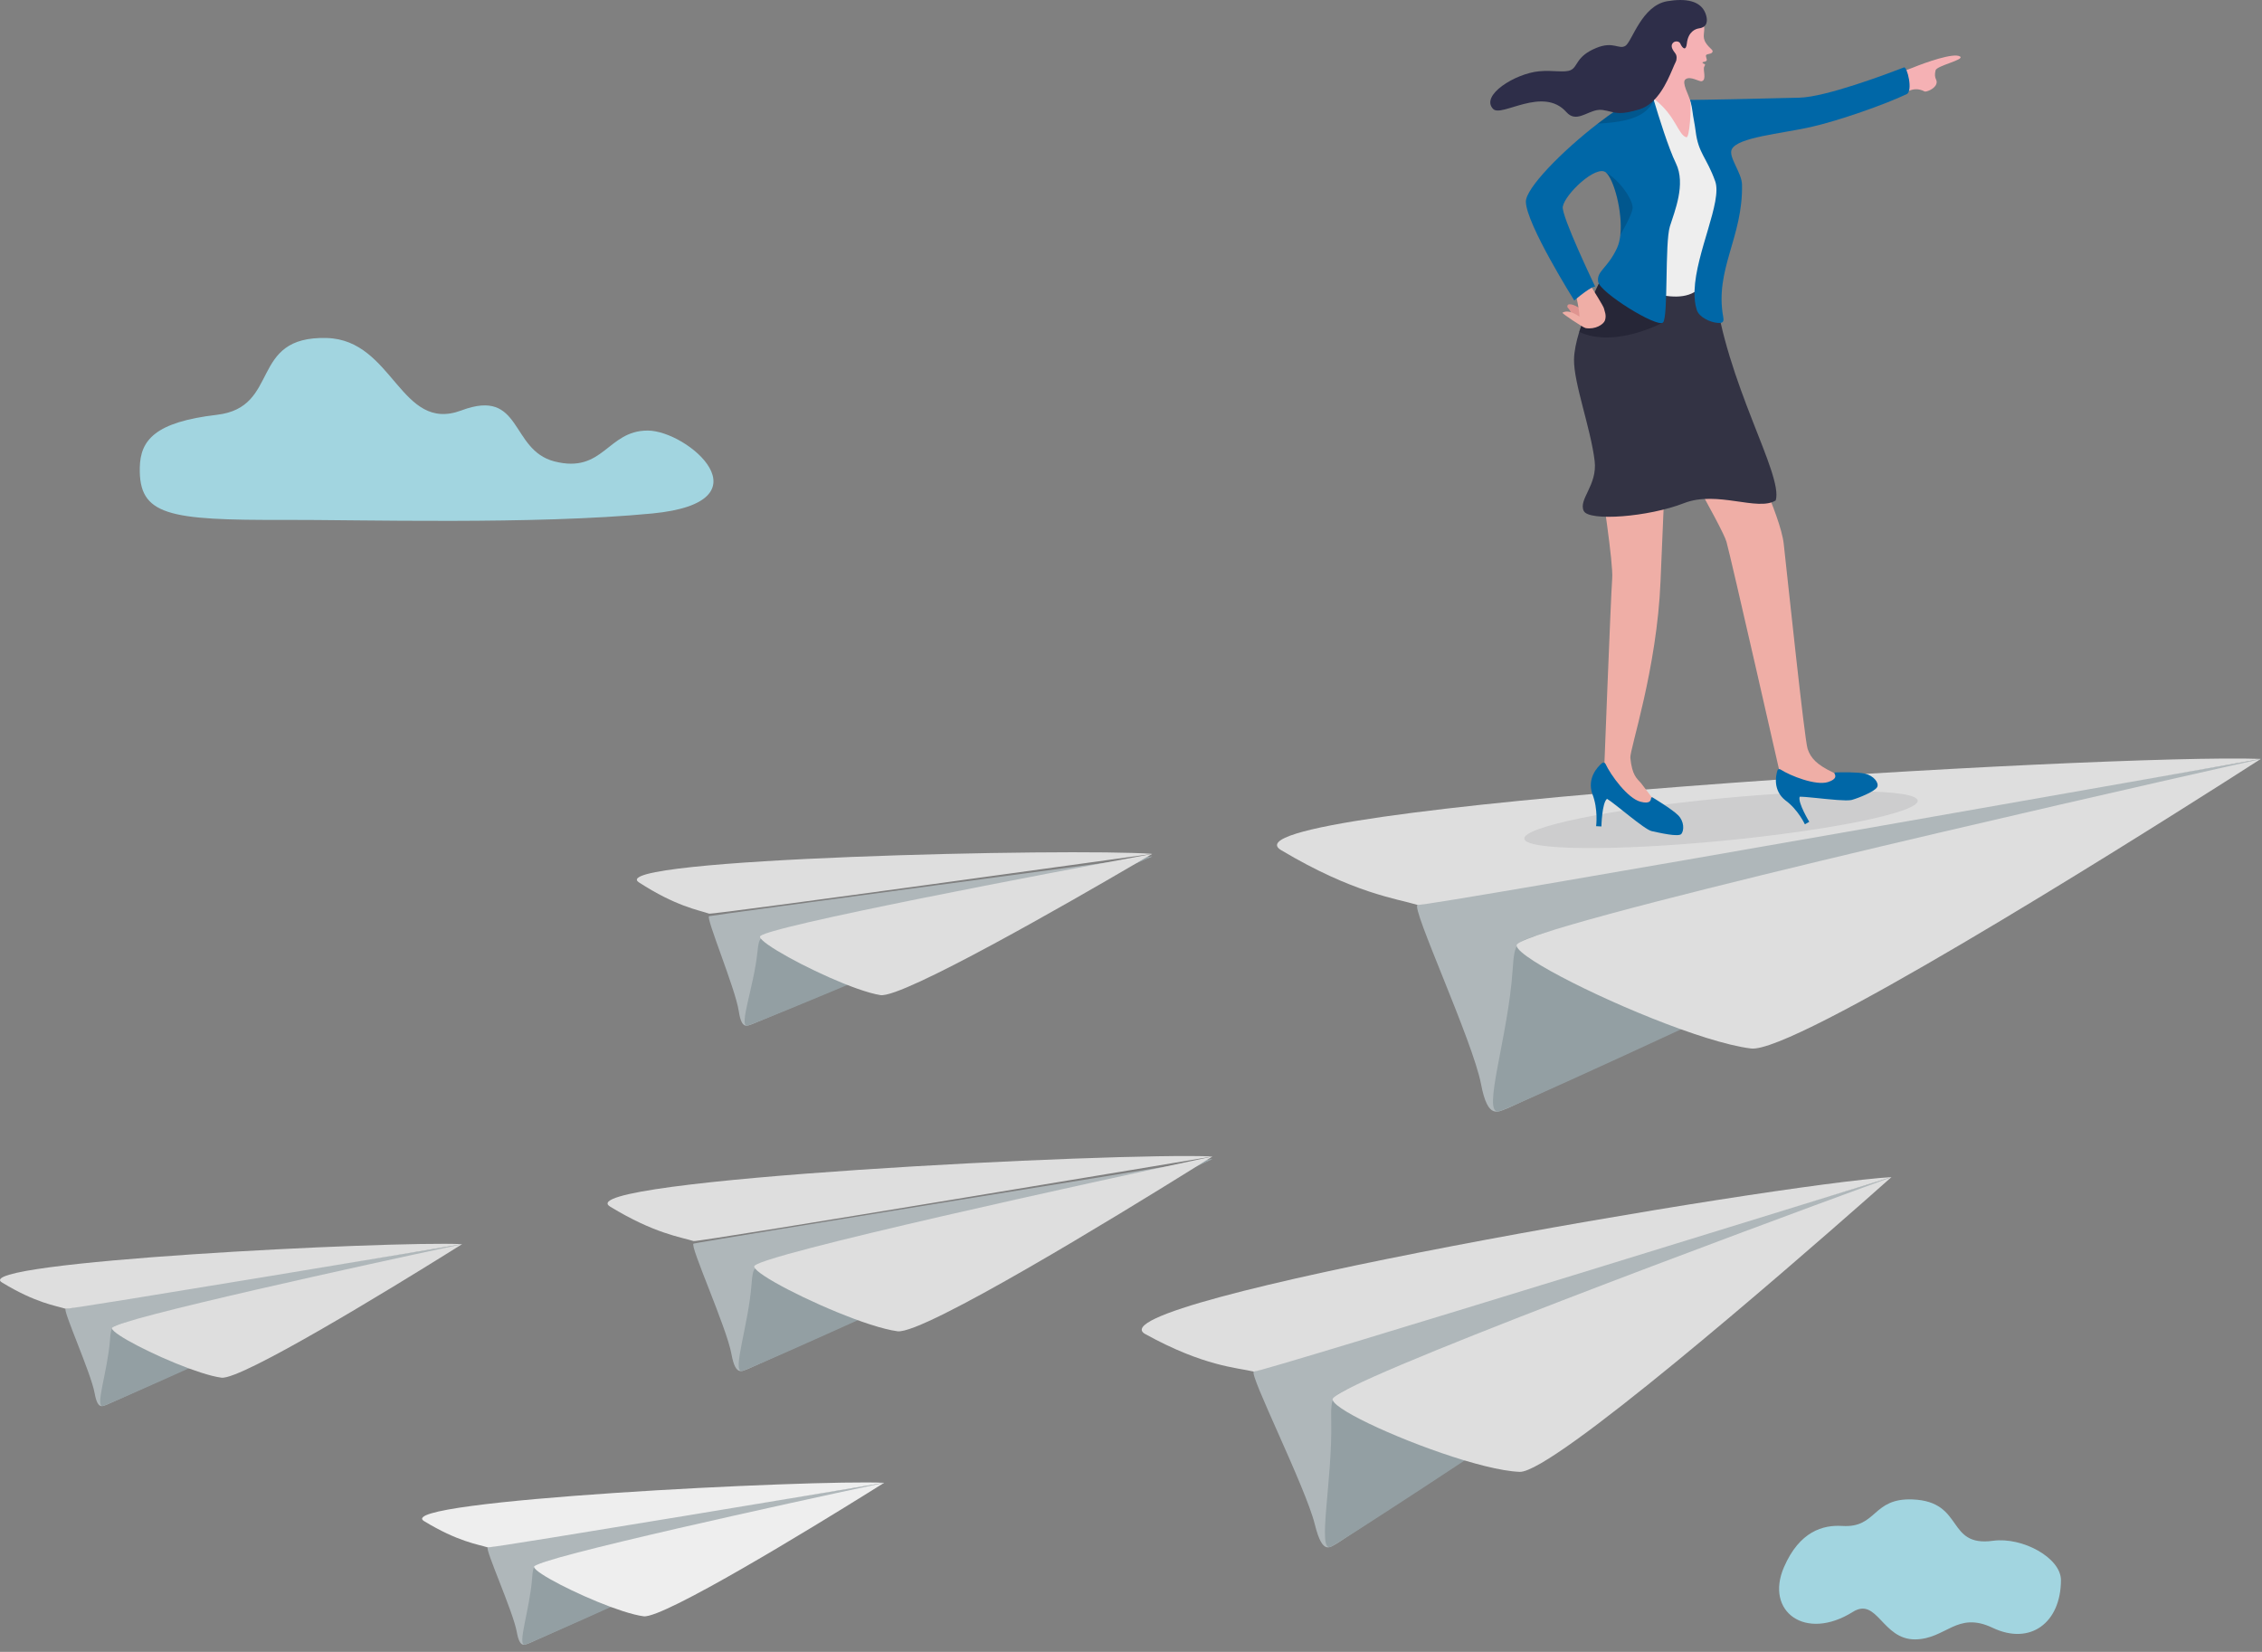 <svg width="178" height="130" viewBox="0 0 178 130" fill="none" xmlns="http://www.w3.org/2000/svg">
<rect x="0" y="0" width="178" height="130" fill="#808080" stroke="none"/>
<g clip-path="url(#clip0_110_2167)">
<path d="M50.957 33.884C54.128 33.884 60.645 39.509 51.332 40.41C42.019 41.31 28.07 40.895 22.425 40.915C13.211 40.946 10.925 40.569 11 36.804C11.042 34.625 12.218 33.213 17.075 32.644C22.127 32.05 19.547 26.429 25.715 26.601C30.967 26.747 31.504 34.102 36.31 32.299C41.117 30.496 40.11 35.409 43.626 36.312C47.49 37.302 47.786 33.886 50.957 33.886V33.884Z" fill="#A2D5E0"/>
<path fill-rule="evenodd" clip-rule="evenodd" d="M162.179 124.363C162.168 127.711 159.765 129.516 156.801 128.106C153.987 126.767 153.142 128.996 150.706 129.018C148.108 129.04 147.727 125.648 145.796 126.859C142.068 129.194 138.87 126.824 140.384 123.333C141.609 120.508 143.458 119.996 144.975 120.091C147.724 120.263 147.314 117.871 150.518 118.005C154.607 118.178 153.116 121.766 156.834 121.258C159.14 120.945 162.184 122.596 162.179 124.363Z" fill="#A2D5E0"/>
<path d="M118.706 87.192C117.908 87.468 117.095 88.219 116.544 85.317C115.899 81.92 110.991 71.363 111.552 71.215C112.814 70.882 177.91 59.724 177.91 59.724L118.706 87.19V87.192Z" fill="#AFB7BA"/>
<path d="M121.355 73.472C119.331 74.174 119.188 73.967 119.029 76.355C118.687 81.541 116.608 87.647 117.91 87.471C119.212 87.294 177.912 59.726 177.912 59.726C177.912 59.726 122.247 73.164 121.355 73.472Z" fill="#939FA3"/>
<path d="M177.908 59.726C177.861 59.757 176.804 60.437 175.061 61.547C166.456 67.02 141.115 82.92 137.792 82.516C136.849 82.401 135.642 82.103 134.296 81.684C133.654 81.483 132.978 81.256 132.288 81.009C132.241 80.991 132.193 80.976 132.146 80.958C126.462 78.904 119.658 75.492 119.353 74.468C119.344 74.439 119.342 74.415 119.342 74.391C119.347 74.32 119.466 74.225 119.693 74.11C119.693 74.11 119.693 74.11 119.695 74.11C119.965 73.974 120.379 73.81 120.929 73.618C120.929 73.618 120.933 73.618 120.936 73.616C121.064 73.572 121.2 73.525 121.342 73.479C121.351 73.477 121.362 73.472 121.373 73.47C131.542 70.105 176.495 60.048 177.877 59.739C177.881 59.739 177.888 59.737 177.892 59.735C177.899 59.735 177.903 59.733 177.905 59.733L177.908 59.726Z" fill="#DEDEDE"/>
<path d="M177.912 59.726C165.891 59.287 95.115 63.509 100.816 66.907C106.516 70.306 109.866 70.71 111.554 71.217C112.106 71.383 177.912 59.726 177.912 59.726Z" fill="#DEDEDE"/>
<path d="M105.251 121.443C104.658 121.75 104.084 122.471 103.464 119.962C102.736 117.025 98.247 108.118 98.666 107.941C99.613 107.549 148.843 92.635 148.843 92.635L105.251 121.441V121.443Z" fill="#AFB7BA"/>
<path d="M106.346 109.16C104.839 109.934 104.715 109.764 104.757 111.878C104.85 116.469 103.669 122.006 104.658 121.75C105.646 121.494 148.843 92.637 148.843 92.637C148.843 92.637 107.01 108.82 106.346 109.162V109.16Z" fill="#939FA3"/>
<path d="M148.841 92.637C148.808 92.668 148.042 93.35 146.78 94.462C140.546 99.953 122.169 115.93 119.589 115.833C118.859 115.807 117.91 115.639 116.848 115.376C116.341 115.25 115.807 115.103 115.259 114.939C115.222 114.928 115.184 114.917 115.147 114.906C110.641 113.542 105.183 111.073 104.878 110.195C104.87 110.17 104.865 110.148 104.865 110.126C104.865 110.062 104.949 109.969 105.117 109.85C105.117 109.85 105.117 109.85 105.119 109.85C105.315 109.709 105.624 109.532 106.033 109.321C106.033 109.321 106.035 109.321 106.037 109.318C106.132 109.27 106.233 109.219 106.339 109.166C106.346 109.164 106.355 109.16 106.361 109.155C113.942 105.397 147.78 93.028 148.817 92.648C148.821 92.648 148.823 92.646 148.828 92.644C148.832 92.644 148.837 92.641 148.839 92.639L148.841 92.637Z" fill="#DEDEDE"/>
<path d="M148.843 92.637C139.581 93.191 85.513 102.446 90.124 104.991C94.734 107.535 97.333 107.628 98.666 107.944C99.101 108.045 148.843 92.637 148.843 92.637Z" fill="#DEDEDE"/>
<path d="M59.225 80.587C58.804 80.715 58.364 81.093 58.133 79.566C57.861 77.78 55.504 72.171 55.802 72.104C56.467 71.954 90.675 67.399 90.675 67.399L59.225 80.585V80.587Z" fill="#AFB7BA"/>
<path d="M60.874 73.475C59.803 73.801 59.733 73.691 59.603 74.933C59.322 77.635 58.117 80.784 58.801 80.715C59.486 80.649 90.673 67.399 90.673 67.399C90.673 67.399 61.344 73.329 60.871 73.472L60.874 73.475Z" fill="#939FA3"/>
<path d="M90.673 67.198C90.649 67.214 90.084 67.547 89.15 68.092C84.551 70.782 71.008 78.59 69.28 78.314C68.79 78.235 68.165 78.056 67.47 77.811C67.139 77.694 66.791 77.562 66.435 77.418C66.411 77.41 66.387 77.398 66.362 77.39C63.434 76.207 59.947 74.291 59.808 73.751C59.804 73.735 59.804 73.722 59.804 73.711C59.808 73.673 59.872 73.627 59.993 73.572C60.137 73.506 60.358 73.428 60.647 73.34C60.647 73.34 60.649 73.34 60.651 73.34C60.72 73.32 60.79 73.298 60.865 73.276C60.87 73.276 60.876 73.274 60.881 73.272C66.257 71.714 89.925 67.34 90.653 67.205C90.655 67.205 90.658 67.205 90.66 67.205C90.664 67.205 90.666 67.205 90.666 67.205L90.673 67.198Z" fill="#DEDEDE"/>
<path d="M90.675 67.198C84.408 66.735 47.368 67.558 50.279 69.443C53.19 71.328 54.931 71.606 55.803 71.903C56.087 72.001 90.675 67.198 90.675 67.198Z" fill="#DEDEDE"/>
<path d="M58.877 107.729C58.385 107.895 57.882 108.35 57.559 106.564C57.184 104.474 54.231 97.96 54.578 97.871C55.355 97.675 95.409 91.213 95.409 91.213L58.877 107.729Z" fill="#AFB7BA"/>
<path d="M60.585 99.317C59.338 99.736 59.25 99.606 59.139 101.074C58.899 104.258 57.584 107.996 58.385 107.895C59.186 107.793 95.409 91.216 95.409 91.216C95.409 91.216 61.134 99.134 60.585 99.317Z" fill="#939FA3"/>
<path d="M95.409 91.013C95.38 91.03 94.727 91.443 93.65 92.114C88.332 95.424 72.67 105.039 70.63 104.77C70.052 104.693 69.313 104.503 68.49 104.238C68.097 104.112 67.684 103.967 67.261 103.81C67.232 103.799 67.203 103.788 67.175 103.777C63.697 102.482 59.537 100.343 59.356 99.712C59.351 99.694 59.349 99.679 59.349 99.663C59.351 99.619 59.426 99.562 59.568 99.493C59.733 99.412 59.991 99.312 60.327 99.2C60.327 99.2 60.329 99.2 60.331 99.2C60.411 99.174 60.495 99.147 60.583 99.118C60.589 99.118 60.596 99.114 60.6 99.112C66.868 97.106 94.542 91.198 95.391 91.017C95.394 91.017 95.398 91.017 95.4 91.017C95.405 91.017 95.407 91.017 95.409 91.017V91.013Z" fill="#DEDEDE"/>
<path d="M95.411 91.013C88.031 90.671 44.528 92.838 48.01 94.959C51.492 97.079 53.545 97.349 54.58 97.671C54.917 97.777 95.411 91.013 95.411 91.013Z" fill="#DEDEDE"/>
<path d="M41.67 129.308C41.294 129.434 40.908 129.783 40.663 128.419C40.376 126.823 38.121 121.847 38.386 121.778C38.98 121.628 69.573 116.694 69.573 116.694L41.67 129.308Z" fill="#AFB7BA"/>
<path d="M42.974 122.882C42.021 123.202 41.955 123.102 41.871 124.223C41.687 126.655 40.681 129.511 41.295 129.434C41.906 129.357 69.575 116.694 69.575 116.694C69.575 116.694 43.395 122.74 42.976 122.882H42.974Z" fill="#939FA3"/>
<path d="M69.573 116.694C69.551 116.707 69.052 117.023 68.229 117.535C64.166 120.064 52.203 127.406 50.645 127.201C50.204 127.143 49.639 126.997 49.01 126.794C48.71 126.697 48.394 126.587 48.07 126.468C48.048 126.459 48.026 126.452 48.004 126.444C45.346 125.453 42.169 123.822 42.032 123.339C42.027 123.325 42.027 123.314 42.027 123.301C42.027 123.268 42.087 123.224 42.193 123.171C42.319 123.109 42.515 123.032 42.773 122.946C42.773 122.946 42.773 122.946 42.776 122.946C42.835 122.926 42.899 122.904 42.968 122.884C42.972 122.884 42.976 122.882 42.981 122.88C47.767 121.348 68.907 116.835 69.556 116.698C69.558 116.698 69.56 116.698 69.562 116.698C69.564 116.698 69.567 116.698 69.569 116.698L69.573 116.694Z" fill="#EEEEEE"/>
<path d="M69.573 116.694C63.935 116.433 30.708 118.086 33.367 119.708C36.027 121.328 37.596 121.533 38.386 121.781C38.644 121.86 69.573 116.696 69.573 116.696V116.694Z" fill="#EEEEEE"/>
<path d="M8.452 110.528C8.077 110.654 7.691 111.002 7.446 109.638C7.159 108.043 4.904 103.066 5.169 102.998C5.762 102.848 36.356 97.913 36.356 97.913L8.452 110.528Z" fill="#AFB7BA"/>
<path d="M9.759 104.104C8.806 104.424 8.74 104.324 8.656 105.445C8.473 107.877 7.466 110.733 8.08 110.656C8.691 110.579 36.361 97.916 36.361 97.916C36.361 97.916 10.181 103.962 9.761 104.104H9.759Z" fill="#939FA3"/>
<path d="M36.356 97.916C36.334 97.929 35.835 98.245 35.012 98.757C30.949 101.286 18.986 108.628 17.428 108.422C16.986 108.365 16.422 108.219 15.793 108.016C15.492 107.919 15.177 107.809 14.852 107.69C14.83 107.681 14.808 107.674 14.786 107.666C12.129 106.675 8.951 105.044 8.814 104.56C8.81 104.547 8.81 104.536 8.81 104.523C8.81 104.49 8.87 104.446 8.976 104.393C9.101 104.331 9.298 104.254 9.556 104.168C9.556 104.168 9.556 104.168 9.558 104.168C9.618 104.148 9.682 104.126 9.75 104.106C9.755 104.106 9.759 104.104 9.763 104.101C14.55 102.57 35.69 98.057 36.338 97.92C36.34 97.92 36.343 97.92 36.345 97.92C36.347 97.92 36.349 97.92 36.352 97.92L36.356 97.916Z" fill="#DEDEDE"/>
<path d="M36.358 97.913C30.72 97.653 -2.507 99.306 0.153 100.928C2.812 102.548 4.381 102.753 5.171 103C5.429 103.08 36.358 97.915 36.358 97.915V97.913Z" fill="#DEDEDE"/>
<path opacity="0.08" d="M135.588 66.165C144.137 65.337 150.995 63.924 150.907 63.008C150.818 62.092 143.816 62.02 135.267 62.848C126.718 63.676 119.859 65.089 119.948 66.005C120.037 66.921 127.039 66.993 135.588 66.165Z" fill="#070716"/>
<path d="M149.183 7.744C149.794 7.457 150.452 6.676 151.452 7.199C151.556 7.252 152.215 7.027 152.368 6.623C152.511 6.239 152.14 6.256 152.312 5.535C152.401 5.164 154.636 4.703 154.237 4.445C153.747 4.127 151.529 4.912 150.52 5.325C149.746 5.641 148.329 6.098 148.329 6.098L149.183 7.746V7.744Z" fill="#F5B1B4"/>
<path d="M130.893 40.454C130.818 42.171 130.74 43.965 130.67 45.726C130.394 52.651 128.229 59 128.295 59.647C128.436 61.024 128.794 61.249 129.14 61.639L130.22 63.059L127.871 63.692L126.181 61.957C126.181 61.957 126.753 46.99 126.867 45.519C126.914 44.94 126.719 43.219 126.466 41.339C126.391 40.787 126.311 40.22 126.232 39.666C125.89 37.3 125.541 35.144 125.541 35.144C125.545 34.764 124.824 31.624 124.632 31.3C124.118 30.433 124.043 25.235 126.567 25.798C130.72 26.723 131.409 29.698 131.409 29.698C131.409 29.698 131.177 34.162 130.932 39.587L130.893 40.454Z" fill="#EFAEA6"/>
<path d="M126.062 60.055C125.678 60.386 124.888 61.251 125.299 62.471C125.78 63.672 125.601 65.02 125.601 65.02L126.018 65.042C126.018 65.042 126.056 63.187 126.459 62.867C127.077 63.228 129.397 65.283 129.971 65.407C130.544 65.53 132.098 65.901 132.312 65.627C132.526 65.354 132.542 64.652 132.06 64.164C131.577 63.676 130.024 62.747 130.024 62.747C130.024 62.747 129.937 62.727 129.929 62.807C129.907 62.99 129.856 63.292 129.094 63.096C128.088 62.836 126.749 61.006 126.34 60.117C126.292 60.009 126.155 59.98 126.064 60.057L126.062 60.055Z" fill="#0067A7"/>
<path d="M129.946 28.261L131.317 29.117C131.367 29.148 131.411 29.19 131.447 29.236C131.886 29.828 134.413 32.684 135.443 34.08C135.45 34.092 136.628 33.661 136.635 33.672C137.392 34.888 140.12 40.588 140.362 42.782C140.678 45.613 141.995 58.188 142.243 58.932C142.49 59.675 142.973 60.17 144.163 60.752C144.174 60.759 144.187 60.763 144.198 60.768C144.688 60.96 144.549 61.686 144.021 61.681L141.799 61.668C141.748 61.668 141.698 61.659 141.649 61.644L140.376 61.211C140.219 61.158 140.102 61.028 140.067 60.867C140.067 60.867 136.196 43.817 135.858 42.636C135.521 41.456 130.866 33.476 130.866 33.476C130.771 33.37 128.682 34.78 128.54 34.789C128.048 34.815 126.746 34.584 125.329 31.878C124.903 31.066 125.905 29.625 126.236 29.186C126.3 29.102 126.391 29.04 126.495 29.014L129.573 28.201C129.699 28.168 129.836 28.188 129.946 28.259V28.261Z" fill="#EFAEA6"/>
<path d="M141.616 62.703C142.073 62.688 143.503 62.88 144.573 62.957C145.05 62.992 145.456 63.003 145.672 62.964C145.694 62.959 145.712 62.955 145.731 62.95C146.321 62.783 147.568 62.264 147.722 61.935C147.877 61.604 147.446 61.053 146.771 60.889C146.488 60.821 146.025 60.792 145.586 60.783C145.136 60.772 144.707 60.783 144.518 60.788C144.451 60.788 144.414 60.792 144.414 60.792C144.414 60.792 144.335 60.819 144.368 60.889C144.445 61.048 144.557 61.317 143.847 61.547C142.902 61.851 140.881 61.059 140.106 60.554C140.018 60.496 139.897 60.538 139.866 60.64C139.727 61.094 139.524 62.202 140.484 62.979C141.483 63.696 142.028 64.87 142.028 64.87L142.375 64.676C142.375 64.676 141.457 63.169 141.618 62.706L141.616 62.703Z" fill="#0067A7"/>
<path d="M124.632 40.218C125.036 41.036 129.699 40.699 132.524 39.595C135.126 38.578 138.323 40.271 139.734 39.383C140.345 37.336 135.799 30.159 134.896 22.501C131.637 23.827 126.294 21.369 126.294 21.369C126.294 21.369 126.265 21.422 126.214 21.519C125.919 22.088 124.862 24.169 124.27 26.12C124.034 26.899 123.871 27.659 123.862 28.292C123.831 30.13 125.168 33.679 125.484 36.261C125.72 38.198 124.177 39.302 124.632 40.22V40.218Z" fill="#333344"/>
<path d="M131.689 7.23L133.184 7.965L135.514 15.77C135.514 15.77 135.024 20.619 133.971 22.351C132.603 24.604 127.814 22.373 127.995 21.861C129.639 17.163 129.92 7.3 129.92 7.3L131.692 7.232L131.689 7.23Z" fill="#EEEEEE"/>
<path opacity="0.28" d="M124.272 26.12C127.084 27.436 130.867 25.377 130.867 25.377L126.749 21.963L126.217 21.519C125.921 22.088 124.864 24.169 124.272 26.12Z" fill="#070716"/>
<path d="M123.745 24.847C123.745 24.847 123.57 24.414 123.372 24.218C123.306 24.154 123.334 23.991 123.42 23.964C123.84 23.838 124.654 24.503 124.654 24.503L124.965 24.968L124.332 25.2L123.743 24.847H123.745Z" fill="url(#paint0_linear_110_2167)"/>
<path d="M125.263 22.642C125.263 22.642 126.208 24.134 126.223 24.289C126.241 24.443 126.444 24.796 126.294 25.22C126.183 25.531 125.541 25.95 124.778 25.82C124.566 25.785 122.88 24.648 122.95 24.611C123.228 24.445 123.641 24.474 124.292 24.918C124.275 24.267 124.014 23.243 124.014 23.243L123.672 22.649L124.606 22.146L125.263 22.642Z" fill="#EFAEA6"/>
<path d="M120.073 15.878C120.102 17.644 123.88 23.646 123.88 23.646C125.272 22.479 125.511 22.552 125.528 22.558C125.488 22.475 122.849 16.973 122.977 16.267C123.156 15.263 125.603 12.954 126.365 13.568C126.993 14.075 127.704 16.673 127.508 18.487C127.466 18.871 127.384 19.22 127.252 19.506C126.497 21.146 125.627 21.314 125.76 22.172C125.894 23.031 130.443 25.836 130.867 25.379C131.29 24.92 130.995 19.142 131.407 17.814C131.778 16.631 132.676 14.488 131.882 12.857C131.295 11.657 130.518 9.15 130.149 7.914C130.143 7.894 130.138 7.876 130.132 7.859C130.01 7.45 129.937 7.192 129.937 7.192C129.6 7.3 129.216 7.47 128.803 7.686C127.881 8.172 126.804 8.898 125.731 9.728C122.891 11.919 120.055 14.823 120.073 15.878Z" fill="#0067A7"/>
<path d="M134.971 14.263C135.543 15.856 133.451 19.873 133.347 22.858C133.345 22.898 133.345 22.938 133.342 22.978C133.334 23.485 133.384 23.962 133.521 24.39C133.704 24.971 134.585 25.37 135.163 25.412C135.56 25.441 135.677 25.355 135.602 24.94C134.92 21.192 137.167 18.672 137.081 14.519C137.061 13.583 135.977 12.334 136.28 11.74C136.759 10.807 140.113 10.524 142.446 10.008C144.661 9.518 148.406 8.194 150.042 7.406C150.556 7.159 150.073 5.213 149.83 5.305C148.439 5.839 143.695 7.627 141.62 7.686C139.621 7.744 133.025 7.887 132.972 7.856C132.981 7.876 133.115 8.187 133.184 8.768C133.234 9.207 133.36 9.737 133.435 10.344C133.649 12.078 134.294 12.376 134.971 14.263Z" fill="#0067A7"/>
<path opacity="0.17" d="M127.508 18.487C127.898 17.805 128.452 16.772 128.472 16.377C128.505 15.766 127.55 14.265 126.362 13.568C126.991 14.075 127.702 16.673 127.505 18.487H127.508Z" fill="#070716"/>
<path opacity="0.17" d="M125.731 9.728C128.432 9.593 129.564 9.048 130.149 7.912C130.158 7.896 130.167 7.879 130.173 7.863L130.131 7.859L128.803 7.689C127.88 8.174 126.803 8.9 125.731 9.73V9.728Z" fill="#070716"/>
<path d="M134.069 1.938C134.225 2.527 133.877 2.847 134.254 3.407C134.552 3.851 134.867 3.93 134.742 4.118C134.616 4.303 134.223 4.202 134.241 4.405C134.258 4.61 134.419 4.762 134.188 4.84C134.035 4.89 133.87 4.877 134.042 5.003C134.111 5.054 134.254 4.999 134.113 5.239C133.974 5.475 134.331 6.285 133.912 6.389C133.702 6.442 133.016 5.954 132.636 6.239C132.294 6.495 132.934 7.519 133.016 7.984C133.098 8.452 132.961 10.878 132.703 10.803C132.058 10.619 131.89 9.169 130.273 7.872C128.344 6.325 130.82 3.796 130.82 3.796L131.493 2.264L134.073 1.935L134.069 1.938Z" fill="#F5B1B4"/>
<path d="M117.502 8.578C118.162 9.258 121.428 6.746 123.266 8.827C123.994 9.651 124.811 8.825 125.669 8.666C125.811 8.64 125.952 8.633 126.095 8.653C126.632 8.73 126.923 8.876 127.393 8.894C127.501 8.898 127.62 8.894 127.755 8.883C127.865 8.872 127.989 8.854 128.123 8.83C128.368 8.783 128.66 8.713 129.011 8.604C129.381 8.492 129.708 8.291 129.995 8.035C130.004 8.026 130.015 8.017 130.023 8.009C131.054 7.071 131.57 5.451 131.862 4.879C131.959 4.685 131.97 4.387 131.84 4.211C131.665 3.975 131.434 3.679 131.61 3.421C131.773 3.18 132.135 3.235 132.217 3.414C132.42 3.864 132.678 4.001 132.74 3.427C132.844 2.487 133.422 2.271 133.696 2.233C133.872 2.209 134.002 2.156 134.097 2.083C134.461 1.801 134.28 1.24 134.199 1.033C133.81 0.051 132.65 -0.146 131.211 0.093C129.176 0.43 128.426 3.29 127.905 3.608C127.386 3.926 126.967 3.211 125.601 3.778C124.005 4.44 124.178 5.246 123.61 5.513C123.116 5.747 122.213 5.504 121.108 5.61C119.219 5.791 116.46 7.508 117.5 8.58L117.502 8.578Z" fill="#2E2E49"/>
</g>
<defs>
<linearGradient id="paint0_linear_110_2167" x1="124.816" y1="24.355" x2="123.465" y2="24.681" gradientUnits="userSpaceOnUse">
<stop stop-color="#EFAEA6"/>
<stop offset="0.14" stop-color="#EDAFA6"/>
<stop offset="0.17" stop-color="#EBB1A7"/>
<stop offset="0.25" stop-color="#E4A099"/>
<stop offset="0.3" stop-color="#DF9490"/>
</linearGradient>
<clipPath id="clip0_110_2167">
<rect width="178" height="130" fill="white"/>
</clipPath>
</defs>
</svg>
